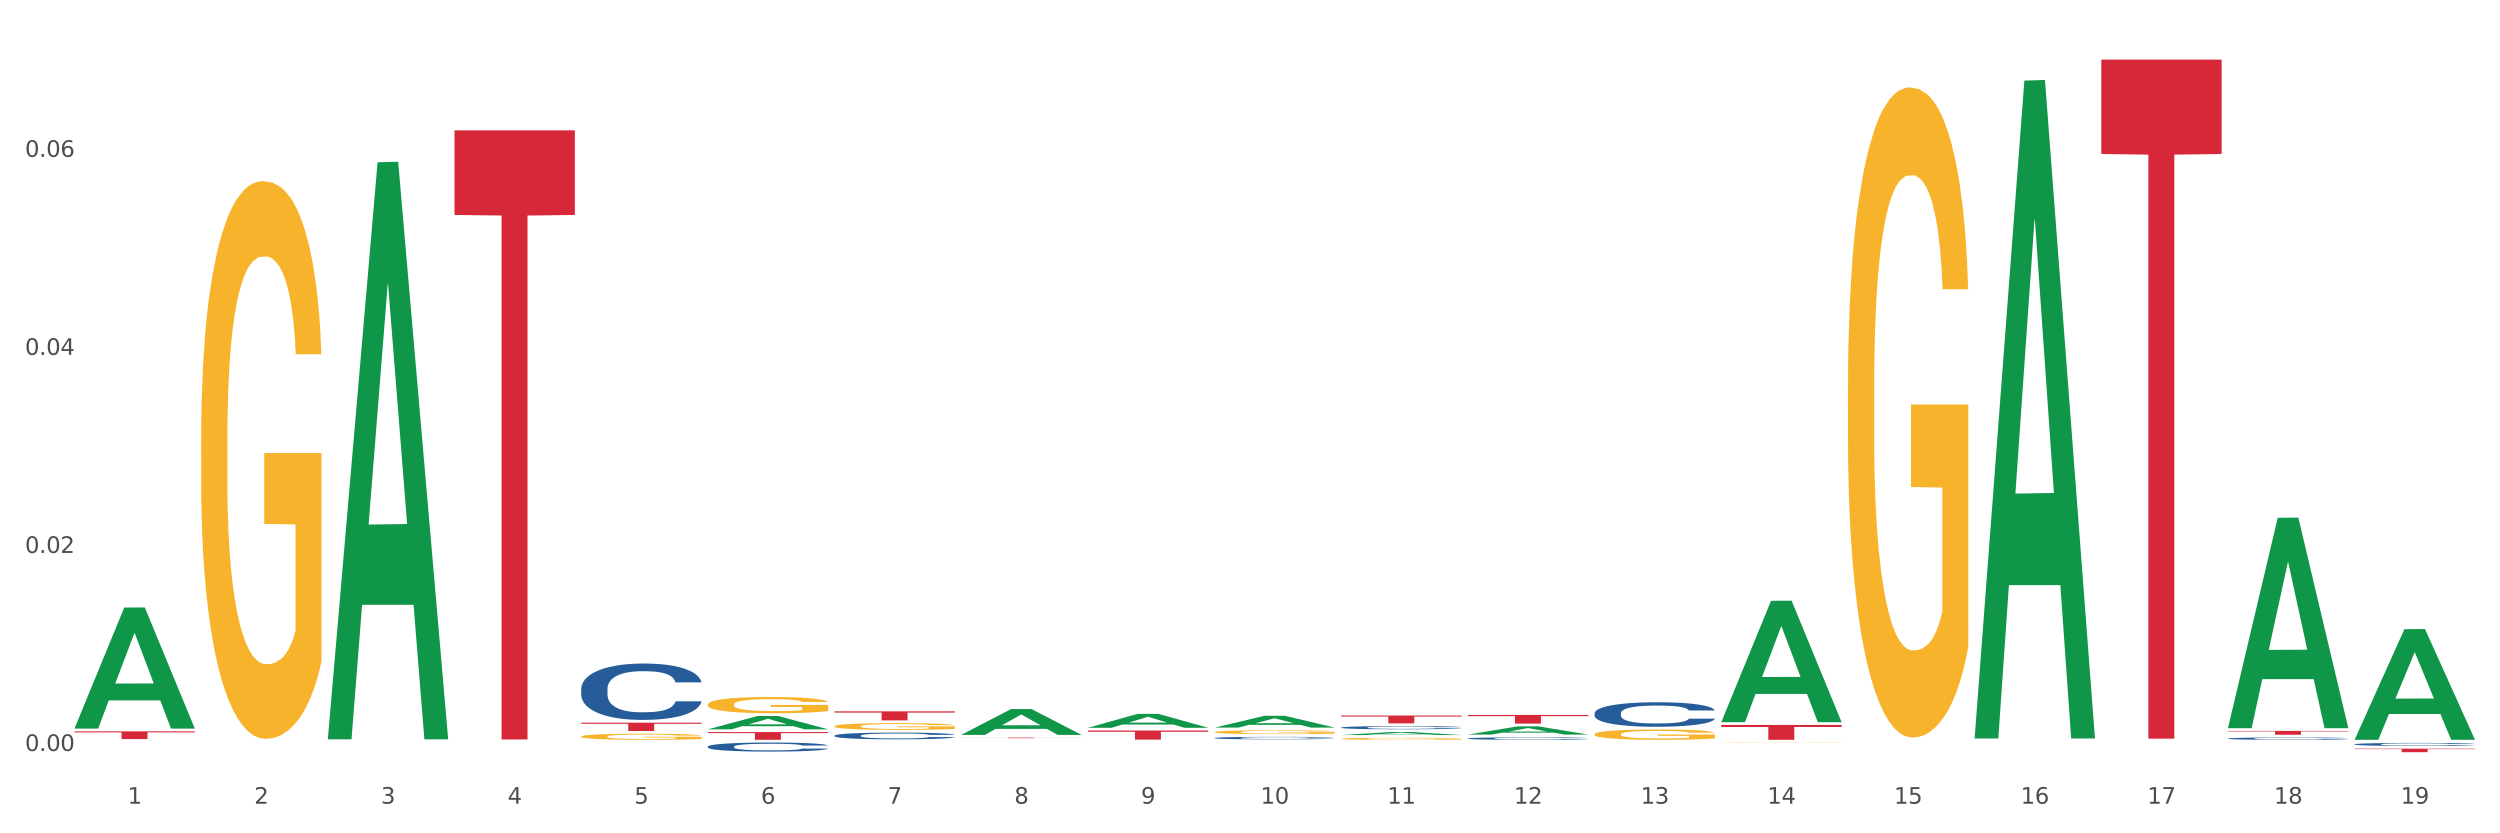 <?xml version="1.0" encoding="utf-8" standalone="no"?>
<!DOCTYPE svg PUBLIC "-//W3C//DTD SVG 1.1//EN"
  "http://www.w3.org/Graphics/SVG/1.1/DTD/svg11.dtd">
<svg xmlns:xlink="http://www.w3.org/1999/xlink" width="1080pt" height="360pt" viewBox="0 0 1080 360" xmlns="http://www.w3.org/2000/svg" version="1.1">
 <rect x="0" y="0" width="1080" height="360" fill="#333333" stroke="none"/>
 <defs>
  <style type="text/css">*{stroke-linejoin: round; stroke-linecap: butt}</style>
 </defs>
 <g id="figure_1">
  <g id="patch_1">
   <path d="M 0 360 
L 1080 360 
L 1080 0 
L 0 0 
z
" style="fill: #ffffff; stroke: #ffffff; stroke-linejoin: miter"/>
  </g>
  <g id="axes_1">
   <g id="matplotlib.axis_1">
    <g id="xtick_1">
     <g id="text_1">
      <!-- 1 -->
      <g style="fill: #4d4d4d" transform="translate(55.115 347.204) scale(0.096 -0.096)">
       <defs>
        <path id="DejaVuSans-31" d="M 794 531 
L 1825 531 
L 1825 4091 
L 703 3866 
L 703 4441 
L 1819 4666 
L 2450 4666 
L 2450 531 
L 3481 531 
L 3481 0 
L 794 0 
L 794 531 
z
" transform="scale(0.016)"/>
       </defs>
       <use xlink:href="#DejaVuSans-31"/>
      </g>
     </g>
    </g>
    <g id="xtick_2">
     <g id="text_2">
      <!-- 2 -->
      <g style="fill: #4d4d4d" transform="translate(109.839 347.204) scale(0.096 -0.096)">
       <defs>
        <path id="DejaVuSans-32" d="M 1228 531 
L 3431 531 
L 3431 0 
L 469 0 
L 469 531 
Q 828 903 1448 1529 
Q 2069 2156 2228 2338 
Q 2531 2678 2651 2914 
Q 2772 3150 2772 3378 
Q 2772 3750 2511 3984 
Q 2250 4219 1831 4219 
Q 1534 4219 1204 4116 
Q 875 4013 500 3803 
L 500 4441 
Q 881 4594 1212 4672 
Q 1544 4750 1819 4750 
Q 2544 4750 2975 4387 
Q 3406 4025 3406 3419 
Q 3406 3131 3298 2873 
Q 3191 2616 2906 2266 
Q 2828 2175 2409 1742 
Q 1991 1309 1228 531 
z
" transform="scale(0.016)"/>
       </defs>
       <use xlink:href="#DejaVuSans-32"/>
      </g>
     </g>
    </g>
    <g id="xtick_3">
     <g id="text_3">
      <!-- 3 -->
      <g style="fill: #4d4d4d" transform="translate(164.564 347.204) scale(0.096 -0.096)">
       <defs>
        <path id="DejaVuSans-33" d="M 2597 2516 
Q 3050 2419 3304 2112 
Q 3559 1806 3559 1356 
Q 3559 666 3084 287 
Q 2609 -91 1734 -91 
Q 1441 -91 1130 -33 
Q 819 25 488 141 
L 488 750 
Q 750 597 1062 519 
Q 1375 441 1716 441 
Q 2309 441 2620 675 
Q 2931 909 2931 1356 
Q 2931 1769 2642 2001 
Q 2353 2234 1838 2234 
L 1294 2234 
L 1294 2753 
L 1863 2753 
Q 2328 2753 2575 2939 
Q 2822 3125 2822 3475 
Q 2822 3834 2567 4026 
Q 2313 4219 1838 4219 
Q 1578 4219 1281 4162 
Q 984 4106 628 3988 
L 628 4550 
Q 988 4650 1302 4700 
Q 1616 4750 1894 4750 
Q 2613 4750 3031 4423 
Q 3450 4097 3450 3541 
Q 3450 3153 3228 2886 
Q 3006 2619 2597 2516 
z
" transform="scale(0.016)"/>
       </defs>
       <use xlink:href="#DejaVuSans-33"/>
      </g>
     </g>
    </g>
    <g id="xtick_4">
     <g id="text_4">
      <!-- 4 -->
      <g style="fill: #4d4d4d" transform="translate(219.288 347.204) scale(0.096 -0.096)">
       <defs>
        <path id="DejaVuSans-34" d="M 2419 4116 
L 825 1625 
L 2419 1625 
L 2419 4116 
z
M 2253 4666 
L 3047 4666 
L 3047 1625 
L 3713 1625 
L 3713 1100 
L 3047 1100 
L 3047 0 
L 2419 0 
L 2419 1100 
L 313 1100 
L 313 1709 
L 2253 4666 
z
" transform="scale(0.016)"/>
       </defs>
       <use xlink:href="#DejaVuSans-34"/>
      </g>
     </g>
    </g>
    <g id="xtick_5">
     <g id="text_5">
      <!-- 5 -->
      <g style="fill: #4d4d4d" transform="translate(274.012 347.204) scale(0.096 -0.096)">
       <defs>
        <path id="DejaVuSans-35" d="M 691 4666 
L 3169 4666 
L 3169 4134 
L 1269 4134 
L 1269 2991 
Q 1406 3038 1543 3061 
Q 1681 3084 1819 3084 
Q 2600 3084 3056 2656 
Q 3513 2228 3513 1497 
Q 3513 744 3044 326 
Q 2575 -91 1722 -91 
Q 1428 -91 1123 -41 
Q 819 9 494 109 
L 494 744 
Q 775 591 1075 516 
Q 1375 441 1709 441 
Q 2250 441 2565 725 
Q 2881 1009 2881 1497 
Q 2881 1984 2565 2268 
Q 2250 2553 1709 2553 
Q 1456 2553 1204 2497 
Q 953 2441 691 2322 
L 691 4666 
z
" transform="scale(0.016)"/>
       </defs>
       <use xlink:href="#DejaVuSans-35"/>
      </g>
     </g>
    </g>
    <g id="xtick_6">
     <g id="text_6">
      <!-- 6 -->
      <g style="fill: #4d4d4d" transform="translate(328.736 347.204) scale(0.096 -0.096)">
       <defs>
        <path id="DejaVuSans-36" d="M 2113 2584 
Q 1688 2584 1439 2293 
Q 1191 2003 1191 1497 
Q 1191 994 1439 701 
Q 1688 409 2113 409 
Q 2538 409 2786 701 
Q 3034 994 3034 1497 
Q 3034 2003 2786 2293 
Q 2538 2584 2113 2584 
z
M 3366 4563 
L 3366 3988 
Q 3128 4100 2886 4159 
Q 2644 4219 2406 4219 
Q 1781 4219 1451 3797 
Q 1122 3375 1075 2522 
Q 1259 2794 1537 2939 
Q 1816 3084 2150 3084 
Q 2853 3084 3261 2657 
Q 3669 2231 3669 1497 
Q 3669 778 3244 343 
Q 2819 -91 2113 -91 
Q 1303 -91 875 529 
Q 447 1150 447 2328 
Q 447 3434 972 4092 
Q 1497 4750 2381 4750 
Q 2619 4750 2861 4703 
Q 3103 4656 3366 4563 
z
" transform="scale(0.016)"/>
       </defs>
       <use xlink:href="#DejaVuSans-36"/>
      </g>
     </g>
    </g>
    <g id="xtick_7">
     <g id="text_7">
      <!-- 7 -->
      <g style="fill: #4d4d4d" transform="translate(383.461 347.204) scale(0.096 -0.096)">
       <defs>
        <path id="DejaVuSans-37" d="M 525 4666 
L 3525 4666 
L 3525 4397 
L 1831 0 
L 1172 0 
L 2766 4134 
L 525 4134 
L 525 4666 
z
" transform="scale(0.016)"/>
       </defs>
       <use xlink:href="#DejaVuSans-37"/>
      </g>
     </g>
    </g>
    <g id="xtick_8">
     <g id="text_8">
      <!-- 8 -->
      <g style="fill: #4d4d4d" transform="translate(438.185 347.204) scale(0.096 -0.096)">
       <defs>
        <path id="DejaVuSans-38" d="M 2034 2216 
Q 1584 2216 1326 1975 
Q 1069 1734 1069 1313 
Q 1069 891 1326 650 
Q 1584 409 2034 409 
Q 2484 409 2743 651 
Q 3003 894 3003 1313 
Q 3003 1734 2745 1975 
Q 2488 2216 2034 2216 
z
M 1403 2484 
Q 997 2584 770 2862 
Q 544 3141 544 3541 
Q 544 4100 942 4425 
Q 1341 4750 2034 4750 
Q 2731 4750 3128 4425 
Q 3525 4100 3525 3541 
Q 3525 3141 3298 2862 
Q 3072 2584 2669 2484 
Q 3125 2378 3379 2068 
Q 3634 1759 3634 1313 
Q 3634 634 3220 271 
Q 2806 -91 2034 -91 
Q 1263 -91 848 271 
Q 434 634 434 1313 
Q 434 1759 690 2068 
Q 947 2378 1403 2484 
z
M 1172 3481 
Q 1172 3119 1398 2916 
Q 1625 2713 2034 2713 
Q 2441 2713 2670 2916 
Q 2900 3119 2900 3481 
Q 2900 3844 2670 4047 
Q 2441 4250 2034 4250 
Q 1625 4250 1398 4047 
Q 1172 3844 1172 3481 
z
" transform="scale(0.016)"/>
       </defs>
       <use xlink:href="#DejaVuSans-38"/>
      </g>
     </g>
    </g>
    <g id="xtick_9">
     <g id="text_9">
      <!-- 9 -->
      <g style="fill: #4d4d4d" transform="translate(492.909 347.204) scale(0.096 -0.096)">
       <defs>
        <path id="DejaVuSans-39" d="M 703 97 
L 703 672 
Q 941 559 1184 500 
Q 1428 441 1663 441 
Q 2288 441 2617 861 
Q 2947 1281 2994 2138 
Q 2813 1869 2534 1725 
Q 2256 1581 1919 1581 
Q 1219 1581 811 2004 
Q 403 2428 403 3163 
Q 403 3881 828 4315 
Q 1253 4750 1959 4750 
Q 2769 4750 3195 4129 
Q 3622 3509 3622 2328 
Q 3622 1225 3098 567 
Q 2575 -91 1691 -91 
Q 1453 -91 1209 -44 
Q 966 3 703 97 
z
M 1959 2075 
Q 2384 2075 2632 2365 
Q 2881 2656 2881 3163 
Q 2881 3666 2632 3958 
Q 2384 4250 1959 4250 
Q 1534 4250 1286 3958 
Q 1038 3666 1038 3163 
Q 1038 2656 1286 2365 
Q 1534 2075 1959 2075 
z
" transform="scale(0.016)"/>
       </defs>
       <use xlink:href="#DejaVuSans-39"/>
      </g>
     </g>
    </g>
    <g id="xtick_10">
     <g id="text_10">
      <!-- 10 -->
      <g style="fill: #4d4d4d" transform="translate(544.58 347.204) scale(0.096 -0.096)">
       <defs>
        <path id="DejaVuSans-30" d="M 2034 4250 
Q 1547 4250 1301 3770 
Q 1056 3291 1056 2328 
Q 1056 1369 1301 889 
Q 1547 409 2034 409 
Q 2525 409 2770 889 
Q 3016 1369 3016 2328 
Q 3016 3291 2770 3770 
Q 2525 4250 2034 4250 
z
M 2034 4750 
Q 2819 4750 3233 4129 
Q 3647 3509 3647 2328 
Q 3647 1150 3233 529 
Q 2819 -91 2034 -91 
Q 1250 -91 836 529 
Q 422 1150 422 2328 
Q 422 3509 836 4129 
Q 1250 4750 2034 4750 
z
" transform="scale(0.016)"/>
       </defs>
       <use xlink:href="#DejaVuSans-31"/>
       <use xlink:href="#DejaVuSans-30" transform="translate(63.623 0)"/>
      </g>
     </g>
    </g>
    <g id="xtick_11">
     <g id="text_11">
      <!-- 11 -->
      <g style="fill: #4d4d4d" transform="translate(599.304 347.204) scale(0.096 -0.096)">
       <use xlink:href="#DejaVuSans-31"/>
       <use xlink:href="#DejaVuSans-31" transform="translate(63.623 0)"/>
      </g>
     </g>
    </g>
    <g id="xtick_12">
     <g id="text_12">
      <!-- 12 -->
      <g style="fill: #4d4d4d" transform="translate(654.028 347.204) scale(0.096 -0.096)">
       <use xlink:href="#DejaVuSans-31"/>
       <use xlink:href="#DejaVuSans-32" transform="translate(63.623 0)"/>
      </g>
     </g>
    </g>
    <g id="xtick_13">
     <g id="text_13">
      <!-- 13 -->
      <g style="fill: #4d4d4d" transform="translate(708.752 347.204) scale(0.096 -0.096)">
       <use xlink:href="#DejaVuSans-31"/>
       <use xlink:href="#DejaVuSans-33" transform="translate(63.623 0)"/>
      </g>
     </g>
    </g>
    <g id="xtick_14">
     <g id="text_14">
      <!-- 14 -->
      <g style="fill: #4d4d4d" transform="translate(763.477 347.204) scale(0.096 -0.096)">
       <use xlink:href="#DejaVuSans-31"/>
       <use xlink:href="#DejaVuSans-34" transform="translate(63.623 0)"/>
      </g>
     </g>
    </g>
    <g id="xtick_15">
     <g id="text_15">
      <!-- 15 -->
      <g style="fill: #4d4d4d" transform="translate(818.201 347.204) scale(0.096 -0.096)">
       <use xlink:href="#DejaVuSans-31"/>
       <use xlink:href="#DejaVuSans-35" transform="translate(63.623 0)"/>
      </g>
     </g>
    </g>
    <g id="xtick_16">
     <g id="text_16">
      <!-- 16 -->
      <g style="fill: #4d4d4d" transform="translate(872.925 347.204) scale(0.096 -0.096)">
       <use xlink:href="#DejaVuSans-31"/>
       <use xlink:href="#DejaVuSans-36" transform="translate(63.623 0)"/>
      </g>
     </g>
    </g>
    <g id="xtick_17">
     <g id="text_17">
      <!-- 17 -->
      <g style="fill: #4d4d4d" transform="translate(927.649 347.204) scale(0.096 -0.096)">
       <use xlink:href="#DejaVuSans-31"/>
       <use xlink:href="#DejaVuSans-37" transform="translate(63.623 0)"/>
      </g>
     </g>
    </g>
    <g id="xtick_18">
     <g id="text_18">
      <!-- 18 -->
      <g style="fill: #4d4d4d" transform="translate(982.374 347.204) scale(0.096 -0.096)">
       <use xlink:href="#DejaVuSans-31"/>
       <use xlink:href="#DejaVuSans-38" transform="translate(63.623 0)"/>
      </g>
     </g>
    </g>
    <g id="xtick_19">
     <g id="text_19">
      <!-- 19 -->
      <g style="fill: #4d4d4d" transform="translate(1037.098 347.204) scale(0.096 -0.096)">
       <use xlink:href="#DejaVuSans-31"/>
       <use xlink:href="#DejaVuSans-39" transform="translate(63.623 0)"/>
      </g>
     </g>
    </g>
    <g id="xtick_20"/>
    <g id="xtick_21"/>
    <g id="xtick_22"/>
    <g id="xtick_23"/>
    <g id="xtick_24"/>
    <g id="xtick_25"/>
    <g id="xtick_26"/>
    <g id="xtick_27"/>
    <g id="xtick_28"/>
    <g id="xtick_29"/>
    <g id="xtick_30"/>
    <g id="xtick_31"/>
    <g id="xtick_32"/>
    <g id="xtick_33"/>
    <g id="xtick_34"/>
    <g id="xtick_35"/>
    <g id="xtick_36"/>
    <g id="xtick_37"/>
   </g>
   <g id="matplotlib.axis_2">
    <g id="ytick_1">
     <g id="text_20">
      <!-- 0.00 -->
      <g style="fill: #4d4d4d" transform="translate(10.8 324.423) scale(0.096 -0.096)">
       <defs>
        <path id="DejaVuSans-2e" d="M 684 794 
L 1344 794 
L 1344 0 
L 684 0 
L 684 794 
z
" transform="scale(0.016)"/>
       </defs>
       <use xlink:href="#DejaVuSans-30"/>
       <use xlink:href="#DejaVuSans-2e" transform="translate(63.623 0)"/>
       <use xlink:href="#DejaVuSans-30" transform="translate(95.41 0)"/>
       <use xlink:href="#DejaVuSans-30" transform="translate(159.033 0)"/>
      </g>
     </g>
    </g>
    <g id="ytick_2">
     <g id="text_21">
      <!-- 0.02 -->
      <g style="fill: #4d4d4d" transform="translate(10.8 238.867) scale(0.096 -0.096)">
       <use xlink:href="#DejaVuSans-30"/>
       <use xlink:href="#DejaVuSans-2e" transform="translate(63.623 0)"/>
       <use xlink:href="#DejaVuSans-30" transform="translate(95.41 0)"/>
       <use xlink:href="#DejaVuSans-32" transform="translate(159.033 0)"/>
      </g>
     </g>
    </g>
    <g id="ytick_3">
     <g id="text_22">
      <!-- 0.04 -->
      <g style="fill: #4d4d4d" transform="translate(10.8 153.312) scale(0.096 -0.096)">
       <use xlink:href="#DejaVuSans-30"/>
       <use xlink:href="#DejaVuSans-2e" transform="translate(63.623 0)"/>
       <use xlink:href="#DejaVuSans-30" transform="translate(95.41 0)"/>
       <use xlink:href="#DejaVuSans-34" transform="translate(159.033 0)"/>
      </g>
     </g>
    </g>
    <g id="ytick_4">
     <g id="text_23">
      <!-- 0.06 -->
      <g style="fill: #4d4d4d" transform="translate(10.8 67.757) scale(0.096 -0.096)">
       <use xlink:href="#DejaVuSans-30"/>
       <use xlink:href="#DejaVuSans-2e" transform="translate(63.623 0)"/>
       <use xlink:href="#DejaVuSans-30" transform="translate(95.41 0)"/>
       <use xlink:href="#DejaVuSans-36" transform="translate(159.033 0)"/>
      </g>
     </g>
    </g>
    <g id="ytick_5"/>
    <g id="ytick_6"/>
    <g id="ytick_7"/>
    <g id="ytick_8"/>
   </g>
   <g id="PolyCollection_1">
    <path d="M 32.175 314.662 
L 32.229 314.613 
L 53.667 262.462 
L 62.564 262.413 
L 84.163 314.761 
L 73.873 314.761 
L 69.21 302.571 
L 47.075 302.571 
L 46.914 302.767 
L 42.412 314.761 
L 32.175 314.761 
L 32.175 314.662 
L 49.862 295.296 
L 66.423 295.247 
L 58.223 273.57 
L 58.115 273.472 
L 58.008 273.62 
L 49.808 295.247 
L 49.862 295.296 
L 32.175 314.662 
z
" clip-path="url(#p541a45bd15)" style="fill: #109648"/>
    <path d="M 360.521 313.736 
L 360.582 313.733 
L 360.582 313.638 
L 360.705 313.555 
L 361.319 313.356 
L 362.239 313.192 
L 362.914 313.104 
L 363.59 313.032 
L 364.388 312.961 
L 365.37 312.886 
L 367.15 312.777 
L 368.254 312.722 
L 369.605 312.663 
L 372.06 312.578 
L 373.84 312.531 
L 375.681 312.491 
L 378.689 312.443 
L 380.653 312.422 
L 382.74 312.406 
L 385.256 312.395 
L 387.159 312.392 
L 391.333 312.4 
L 394.893 312.424 
L 396.612 312.443 
L 398.821 312.475 
L 399.987 312.496 
L 401.89 312.538 
L 403.854 312.594 
L 405.205 312.642 
L 407.23 312.732 
L 408.765 312.823 
L 410.176 312.934 
L 410.913 313.011 
L 411.465 313.083 
L 411.956 313.165 
L 412.447 313.295 
L 401.399 313.295 
L 400.969 313.202 
L 400.294 313.115 
L 399.312 313.03 
L 398.453 312.977 
L 396.98 312.91 
L 395.629 312.868 
L 394.218 312.836 
L 392.499 312.809 
L 391.149 312.796 
L 389.246 312.785 
L 385.502 312.788 
L 382.985 312.809 
L 381.267 312.836 
L 380.162 312.86 
L 379.18 312.886 
L 378.075 312.923 
L 376.786 312.979 
L 375.865 313.03 
L 374.945 313.093 
L 374.208 313.157 
L 373.533 313.231 
L 372.981 313.311 
L 372.551 313.393 
L 372.183 313.494 
L 371.876 313.661 
L 371.876 314.025 
L 371.999 314.107 
L 372.305 314.216 
L 372.674 314.299 
L 373.287 314.397 
L 373.84 314.463 
L 374.883 314.559 
L 376.05 314.638 
L 376.97 314.689 
L 377.891 314.731 
L 379.487 314.79 
L 381.267 314.838 
L 382.801 314.867 
L 384.888 314.893 
L 386.3 314.904 
L 387.527 314.909 
L 390.535 314.909 
L 392.683 314.901 
L 395.077 314.883 
L 396.918 314.859 
L 398.453 314.83 
L 400.172 314.782 
L 401.276 314.737 
L 401.276 314.182 
L 387.773 314.179 
L 387.773 313.81 
L 412.509 313.81 
L 412.509 314.893 
L 411.465 314.949 
L 410.299 315 
L 409.071 315.045 
L 407.23 315.1 
L 405.02 315.153 
L 403.056 315.191 
L 400.969 315.223 
L 398.514 315.252 
L 395.323 315.278 
L 393.358 315.289 
L 390.903 315.297 
L 388.018 315.3 
L 385.502 315.294 
L 383.047 315.281 
L 380.469 315.257 
L 377.952 315.223 
L 376.05 315.188 
L 374.147 315.146 
L 372.121 315.09 
L 370.525 315.037 
L 369.298 314.989 
L 367.948 314.928 
L 366.474 314.848 
L 365.37 314.777 
L 364.388 314.702 
L 363.344 314.607 
L 362.608 314.524 
L 361.871 314.421 
L 361.441 314.344 
L 360.95 314.224 
L 360.582 314.057 
L 360.521 313.736 
z
" clip-path="url(#p541a45bd15)" style="fill: #f7b32b"/>
    <path d="M 524.693 316.268 
L 524.755 316.267 
L 524.755 316.213 
L 524.878 316.167 
L 525.491 316.056 
L 526.412 315.964 
L 527.087 315.915 
L 527.762 315.875 
L 528.56 315.835 
L 529.542 315.794 
L 531.322 315.733 
L 532.427 315.702 
L 533.778 315.669 
L 536.233 315.621 
L 538.013 315.595 
L 539.854 315.572 
L 542.862 315.546 
L 544.826 315.534 
L 546.913 315.525 
L 549.429 315.519 
L 551.332 315.518 
L 555.506 315.522 
L 559.066 315.535 
L 560.784 315.546 
L 562.994 315.564 
L 564.16 315.575 
L 566.063 315.599 
L 568.027 315.63 
L 569.377 315.657 
L 571.403 315.707 
L 572.937 315.758 
L 574.349 315.82 
L 575.086 315.863 
L 575.638 315.903 
L 576.129 315.949 
L 576.62 316.022 
L 565.572 316.022 
L 565.142 315.97 
L 564.467 315.921 
L 563.485 315.874 
L 562.626 315.844 
L 561.153 315.807 
L 559.802 315.783 
L 558.391 315.765 
L 556.672 315.75 
L 555.322 315.743 
L 553.419 315.737 
L 549.675 315.739 
L 547.158 315.75 
L 545.44 315.765 
L 544.335 315.779 
L 543.353 315.794 
L 542.248 315.814 
L 540.959 315.845 
L 540.038 315.874 
L 539.118 315.909 
L 538.381 315.945 
L 537.706 315.986 
L 537.153 316.031 
L 536.724 316.077 
L 536.355 316.133 
L 536.049 316.227 
L 536.049 316.43 
L 536.171 316.476 
L 536.478 316.537 
L 536.847 316.583 
L 537.46 316.638 
L 538.013 316.675 
L 539.056 316.728 
L 540.222 316.773 
L 541.143 316.801 
L 542.064 316.824 
L 543.66 316.857 
L 545.44 316.884 
L 546.974 316.9 
L 549.061 316.915 
L 550.473 316.921 
L 551.7 316.924 
L 554.708 316.924 
L 556.856 316.919 
L 559.25 316.909 
L 561.091 316.896 
L 562.626 316.879 
L 564.344 316.853 
L 565.449 316.827 
L 565.449 316.517 
L 551.946 316.516 
L 551.946 316.31 
L 576.682 316.31 
L 576.682 316.915 
L 575.638 316.946 
L 574.472 316.974 
L 573.244 317 
L 571.403 317.031 
L 569.193 317.06 
L 567.229 317.081 
L 565.142 317.099 
L 562.687 317.115 
L 559.495 317.13 
L 557.531 317.136 
L 555.076 317.14 
L 552.191 317.142 
L 549.675 317.139 
L 547.22 317.132 
L 544.642 317.118 
L 542.125 317.099 
L 540.222 317.08 
L 538.32 317.056 
L 536.294 317.025 
L 534.698 316.995 
L 533.471 316.968 
L 532.12 316.934 
L 530.647 316.89 
L 529.542 316.85 
L 528.56 316.808 
L 527.517 316.755 
L 526.78 316.709 
L 526.044 316.651 
L 525.614 316.608 
L 525.123 316.541 
L 524.755 316.448 
L 524.693 316.268 
z
" clip-path="url(#p541a45bd15)" style="fill: #f7b32b"/>
    <path d="M 688.866 317.2 
L 688.928 317.196 
L 688.928 317.049 
L 689.05 316.923 
L 689.664 316.618 
L 690.585 316.366 
L 691.26 316.232 
L 691.935 316.122 
L 692.733 316.012 
L 693.715 315.898 
L 695.495 315.732 
L 696.6 315.646 
L 697.95 315.557 
L 700.406 315.427 
L 702.186 315.353 
L 704.027 315.292 
L 707.034 315.219 
L 708.999 315.187 
L 711.086 315.162 
L 713.602 315.146 
L 715.505 315.142 
L 719.679 315.154 
L 723.239 315.191 
L 724.957 315.219 
L 727.167 315.268 
L 728.333 315.3 
L 730.236 315.366 
L 732.2 315.451 
L 733.55 315.524 
L 735.576 315.662 
L 737.11 315.801 
L 738.522 315.972 
L 739.258 316.089 
L 739.811 316.199 
L 740.302 316.325 
L 740.793 316.525 
L 729.745 316.525 
L 729.315 316.382 
L 728.64 316.248 
L 727.658 316.118 
L 726.799 316.037 
L 725.325 315.935 
L 723.975 315.87 
L 722.563 315.821 
L 720.845 315.78 
L 719.494 315.76 
L 717.592 315.744 
L 713.848 315.748 
L 711.331 315.78 
L 709.612 315.821 
L 708.508 315.858 
L 707.526 315.898 
L 706.421 315.955 
L 705.132 316.041 
L 704.211 316.118 
L 703.29 316.216 
L 702.554 316.313 
L 701.879 316.427 
L 701.326 316.549 
L 700.897 316.675 
L 700.528 316.83 
L 700.221 317.086 
L 700.221 317.643 
L 700.344 317.769 
L 700.651 317.936 
L 701.019 318.062 
L 701.633 318.212 
L 702.186 318.314 
L 703.229 318.461 
L 704.395 318.583 
L 705.316 318.66 
L 706.237 318.725 
L 707.832 318.814 
L 709.612 318.888 
L 711.147 318.932 
L 713.234 318.973 
L 714.645 318.989 
L 715.873 318.997 
L 718.881 318.997 
L 721.029 318.985 
L 723.423 318.957 
L 725.264 318.92 
L 726.799 318.875 
L 728.517 318.802 
L 729.622 318.733 
L 729.622 317.883 
L 716.119 317.879 
L 716.119 317.314 
L 740.854 317.314 
L 740.854 318.973 
L 739.811 319.058 
L 738.645 319.136 
L 737.417 319.205 
L 735.576 319.29 
L 733.366 319.372 
L 731.402 319.428 
L 729.315 319.477 
L 726.86 319.522 
L 723.668 319.563 
L 721.704 319.579 
L 719.249 319.591 
L 716.364 319.595 
L 713.848 319.587 
L 711.392 319.567 
L 708.814 319.53 
L 706.298 319.477 
L 704.395 319.424 
L 702.492 319.359 
L 700.467 319.274 
L 698.871 319.193 
L 697.643 319.119 
L 696.293 319.026 
L 694.82 318.904 
L 693.715 318.794 
L 692.733 318.68 
L 691.69 318.534 
L 690.953 318.408 
L 690.217 318.249 
L 689.787 318.131 
L 689.296 317.948 
L 688.928 317.692 
L 688.866 317.2 
z
" clip-path="url(#p541a45bd15)" style="fill: #f7b32b"/>
    <path d="M 743.591 320.904 
L 743.652 320.904 
L 743.652 320.899 
L 743.775 320.895 
L 744.388 320.886 
L 745.309 320.878 
L 745.984 320.874 
L 746.66 320.87 
L 747.457 320.867 
L 748.44 320.863 
L 750.22 320.858 
L 751.324 320.855 
L 752.675 320.852 
L 755.13 320.848 
L 756.91 320.846 
L 758.751 320.844 
L 761.759 320.842 
L 763.723 320.84 
L 765.81 320.84 
L 768.326 320.839 
L 770.229 320.839 
L 774.403 320.839 
L 777.963 320.841 
L 779.681 320.842 
L 781.891 320.843 
L 783.057 320.844 
L 784.96 320.846 
L 786.924 320.849 
L 788.275 320.851 
L 790.3 320.856 
L 791.835 320.86 
L 793.246 320.865 
L 793.983 320.869 
L 794.535 320.873 
L 795.026 320.877 
L 795.517 320.883 
L 784.469 320.883 
L 784.039 320.878 
L 783.364 320.874 
L 782.382 320.87 
L 781.523 320.867 
L 780.05 320.864 
L 778.699 320.862 
L 777.288 320.861 
L 775.569 320.859 
L 774.219 320.859 
L 772.316 320.858 
L 768.572 320.858 
L 766.055 320.859 
L 764.337 320.861 
L 763.232 320.862 
L 762.25 320.863 
L 761.145 320.865 
L 759.856 320.867 
L 758.935 320.87 
L 758.015 320.873 
L 757.278 320.876 
L 756.603 320.88 
L 756.051 320.884 
L 755.621 320.888 
L 755.253 320.892 
L 754.946 320.901 
L 754.946 320.918 
L 755.068 320.922 
L 755.375 320.927 
L 755.744 320.931 
L 756.357 320.936 
L 756.91 320.939 
L 757.953 320.944 
L 759.119 320.948 
L 760.04 320.95 
L 760.961 320.952 
L 762.557 320.955 
L 764.337 320.958 
L 765.871 320.959 
L 767.958 320.96 
L 769.37 320.961 
L 770.597 320.961 
L 773.605 320.961 
L 775.753 320.961 
L 778.147 320.96 
L 779.988 320.959 
L 781.523 320.957 
L 783.241 320.955 
L 784.346 320.953 
L 784.346 320.926 
L 770.843 320.926 
L 770.843 320.908 
L 795.579 320.908 
L 795.579 320.96 
L 794.535 320.963 
L 793.369 320.965 
L 792.141 320.968 
L 790.3 320.97 
L 788.09 320.973 
L 786.126 320.975 
L 784.039 320.976 
L 781.584 320.978 
L 778.392 320.979 
L 776.428 320.979 
L 773.973 320.98 
L 771.088 320.98 
L 768.572 320.98 
L 766.117 320.979 
L 763.539 320.978 
L 761.022 320.976 
L 759.119 320.975 
L 757.217 320.973 
L 755.191 320.97 
L 753.595 320.967 
L 752.368 320.965 
L 751.017 320.962 
L 749.544 320.958 
L 748.44 320.955 
L 747.457 320.951 
L 746.414 320.946 
L 745.677 320.942 
L 744.941 320.937 
L 744.511 320.934 
L 744.02 320.928 
L 743.652 320.92 
L 743.591 320.904 
z
" clip-path="url(#p541a45bd15)" style="fill: #f7b32b"/>
    <path d="M 798.315 167.543 
L 798.376 167.287 
L 798.376 158.052 
L 798.499 150.1 
L 799.113 130.862 
L 800.033 114.958 
L 800.709 106.494 
L 801.384 99.568 
L 802.182 92.642 
L 803.164 85.46 
L 804.944 74.943 
L 806.049 69.556 
L 807.399 63.913 
L 809.854 55.704 
L 811.634 51.087 
L 813.475 47.24 
L 816.483 42.622 
L 818.447 40.57 
L 820.534 39.031 
L 823.051 38.005 
L 824.953 37.749 
L 829.127 38.518 
L 832.687 40.827 
L 834.406 42.622 
L 836.615 45.7 
L 837.782 47.753 
L 839.684 51.857 
L 841.648 57.243 
L 842.999 61.861 
L 845.024 70.582 
L 846.559 79.303 
L 847.97 90.077 
L 848.707 97.516 
L 849.259 104.441 
L 849.75 112.393 
L 850.242 124.962 
L 839.193 124.962 
L 838.764 115.984 
L 838.088 107.52 
L 837.106 99.311 
L 836.247 94.181 
L 834.774 87.768 
L 833.424 83.664 
L 832.012 80.586 
L 830.293 78.021 
L 828.943 76.738 
L 827.04 75.712 
L 823.296 75.969 
L 820.78 78.021 
L 819.061 80.586 
L 817.956 82.895 
L 816.974 85.46 
L 815.869 89.051 
L 814.58 94.438 
L 813.66 99.311 
L 812.739 105.467 
L 812.002 111.624 
L 811.327 118.806 
L 810.775 126.501 
L 810.345 134.453 
L 809.977 144.201 
L 809.67 160.361 
L 809.67 195.503 
L 809.793 203.455 
L 810.1 213.972 
L 810.468 221.923 
L 811.082 231.414 
L 811.634 237.827 
L 812.678 247.061 
L 813.844 254.757 
L 814.764 259.63 
L 815.685 263.735 
L 817.281 269.378 
L 819.061 273.995 
L 820.595 276.817 
L 822.682 279.382 
L 824.094 280.408 
L 825.322 280.921 
L 828.329 280.921 
L 830.477 280.151 
L 832.871 278.356 
L 834.713 276.047 
L 836.247 273.225 
L 837.966 268.608 
L 839.071 264.248 
L 839.071 210.637 
L 825.567 210.38 
L 825.567 174.725 
L 850.303 174.725 
L 850.303 279.382 
L 849.259 284.768 
L 848.093 289.642 
L 846.866 294.003 
L 845.024 299.39 
L 842.815 304.52 
L 840.851 308.111 
L 838.764 311.189 
L 836.308 314.011 
L 833.117 316.576 
L 831.153 317.602 
L 828.697 318.371 
L 825.813 318.628 
L 823.296 318.115 
L 820.841 316.832 
L 818.263 314.524 
L 815.746 311.189 
L 813.844 307.854 
L 811.941 303.75 
L 809.915 298.364 
L 808.32 293.233 
L 807.092 288.616 
L 805.742 282.716 
L 804.269 275.021 
L 803.164 268.095 
L 802.182 260.913 
L 801.138 251.679 
L 800.402 243.727 
L 799.665 233.723 
L 799.236 226.284 
L 798.744 214.741 
L 798.376 198.581 
L 798.315 167.543 
z
" clip-path="url(#p541a45bd15)" style="fill: #f7b32b"/>
    <path d="M 360.521 307.303 
L 412.509 307.303 
L 412.509 307.846 
L 392.058 307.85 
L 392.058 311.212 
L 380.848 311.212 
L 380.848 307.85 
L 360.521 307.846 
L 360.521 307.306 
L 360.521 307.303 
z
" clip-path="url(#p541a45bd15)" style="fill: #d62839"/>
    <path d="M 305.796 316.249 
L 357.784 316.249 
L 357.784 316.714 
L 337.334 316.717 
L 337.334 319.595 
L 326.123 319.595 
L 326.123 316.717 
L 305.796 316.714 
L 305.796 316.252 
L 305.796 316.249 
z
" clip-path="url(#p541a45bd15)" style="fill: #d62839"/>
    <path d="M 251.072 312.182 
L 303.06 312.182 
L 303.06 312.684 
L 282.61 312.688 
L 282.61 315.799 
L 271.399 315.799 
L 271.399 312.688 
L 251.072 312.684 
L 251.072 312.185 
L 251.072 312.182 
z
" clip-path="url(#p541a45bd15)" style="fill: #d62839"/>
    <path d="M 196.348 56.29 
L 248.336 56.29 
L 248.336 92.86 
L 227.886 93.107 
L 227.886 319.445 
L 216.675 319.445 
L 216.675 93.107 
L 196.348 92.86 
L 196.348 56.537 
L 196.348 56.29 
z
" clip-path="url(#p541a45bd15)" style="fill: #d62839"/>
    <path d="M 305.796 304.344 
L 305.858 304.338 
L 305.858 304.107 
L 305.981 303.907 
L 306.594 303.426 
L 307.515 303.027 
L 308.19 302.815 
L 308.865 302.642 
L 309.663 302.468 
L 310.645 302.288 
L 312.425 302.025 
L 313.53 301.89 
L 314.88 301.749 
L 317.336 301.543 
L 319.116 301.427 
L 320.957 301.331 
L 323.965 301.215 
L 325.929 301.164 
L 328.016 301.125 
L 330.532 301.1 
L 332.435 301.093 
L 336.609 301.112 
L 340.169 301.17 
L 341.887 301.215 
L 344.097 301.292 
L 345.263 301.344 
L 347.166 301.447 
L 349.13 301.581 
L 350.48 301.697 
L 352.506 301.916 
L 354.04 302.134 
L 355.452 302.404 
L 356.189 302.59 
L 356.741 302.764 
L 357.232 302.963 
L 357.723 303.278 
L 346.675 303.278 
L 346.245 303.053 
L 345.57 302.841 
L 344.588 302.635 
L 343.729 302.507 
L 342.256 302.346 
L 340.905 302.243 
L 339.493 302.166 
L 337.775 302.102 
L 336.425 302.07 
L 334.522 302.044 
L 330.778 302.051 
L 328.261 302.102 
L 326.542 302.166 
L 325.438 302.224 
L 324.456 302.288 
L 323.351 302.378 
L 322.062 302.513 
L 321.141 302.635 
L 320.22 302.789 
L 319.484 302.944 
L 318.809 303.124 
L 318.256 303.316 
L 317.827 303.515 
L 317.458 303.76 
L 317.151 304.164 
L 317.151 305.045 
L 317.274 305.244 
L 317.581 305.507 
L 317.949 305.707 
L 318.563 305.944 
L 319.116 306.105 
L 320.159 306.336 
L 321.325 306.529 
L 322.246 306.651 
L 323.167 306.754 
L 324.762 306.895 
L 326.542 307.011 
L 328.077 307.082 
L 330.164 307.146 
L 331.576 307.172 
L 332.803 307.184 
L 335.811 307.184 
L 337.959 307.165 
L 340.353 307.12 
L 342.194 307.062 
L 343.729 306.992 
L 345.447 306.876 
L 346.552 306.767 
L 346.552 305.424 
L 333.049 305.417 
L 333.049 304.524 
L 357.784 304.524 
L 357.784 307.146 
L 356.741 307.281 
L 355.575 307.403 
L 354.347 307.512 
L 352.506 307.647 
L 350.296 307.775 
L 348.332 307.865 
L 346.245 307.943 
L 343.79 308.013 
L 340.598 308.077 
L 338.634 308.103 
L 336.179 308.122 
L 333.294 308.129 
L 330.778 308.116 
L 328.322 308.084 
L 325.745 308.026 
L 323.228 307.943 
L 321.325 307.859 
L 319.423 307.756 
L 317.397 307.621 
L 315.801 307.493 
L 314.574 307.377 
L 313.223 307.229 
L 311.75 307.037 
L 310.645 306.863 
L 309.663 306.683 
L 308.62 306.452 
L 307.883 306.253 
L 307.147 306.002 
L 306.717 305.816 
L 306.226 305.527 
L 305.858 305.122 
L 305.796 304.344 
z
" clip-path="url(#p541a45bd15)" style="fill: #f7b32b"/>
    <path d="M 32.175 315.941 
L 84.163 315.941 
L 84.163 316.403 
L 63.713 316.406 
L 63.713 319.265 
L 52.502 319.265 
L 52.502 316.406 
L 32.175 316.403 
L 32.175 315.944 
L 32.175 315.941 
z
" clip-path="url(#p541a45bd15)" style="fill: #d62839"/>
    <path d="M 305.796 322.532 
L 305.858 322.529 
L 305.858 322.429 
L 306.042 322.293 
L 306.718 322.043 
L 307.578 321.854 
L 309.053 321.632 
L 309.852 321.54 
L 310.897 321.436 
L 313.048 321.268 
L 315.506 321.125 
L 317.226 321.047 
L 318.517 320.997 
L 321.405 320.907 
L 323.064 320.868 
L 324.785 320.836 
L 326.26 320.815 
L 328.718 320.79 
L 330.684 320.779 
L 332.958 320.775 
L 334.863 320.779 
L 337.382 320.793 
L 341.07 320.836 
L 342.483 320.861 
L 344.388 320.904 
L 346.354 320.961 
L 347.952 321.018 
L 349.796 321.1 
L 351.701 321.207 
L 353.544 321.343 
L 354.835 321.468 
L 355.879 321.6 
L 356.801 321.761 
L 357.477 321.936 
L 357.784 322.082 
L 346.539 322.082 
L 346.232 321.95 
L 345.617 321.807 
L 345.002 321.711 
L 344.327 321.632 
L 343.282 321.543 
L 342.36 321.486 
L 340.824 321.418 
L 339.41 321.375 
L 338.243 321.35 
L 336.829 321.329 
L 333.818 321.307 
L 331.667 321.307 
L 330.316 321.315 
L 328.656 321.332 
L 327.243 321.357 
L 325.584 321.4 
L 324.293 321.447 
L 323.003 321.507 
L 322.265 321.55 
L 321.159 321.629 
L 320.422 321.693 
L 319.439 321.804 
L 318.886 321.882 
L 317.902 322.086 
L 317.472 322.236 
L 317.288 322.34 
L 317.165 322.454 
L 317.165 323.011 
L 317.534 323.261 
L 317.841 323.368 
L 318.332 323.49 
L 319.254 323.647 
L 320.606 323.8 
L 322.02 323.911 
L 323.187 323.979 
L 324.293 324.029 
L 325.399 324.068 
L 326.751 324.104 
L 327.857 324.125 
L 329.517 324.147 
L 331.483 324.158 
L 333.019 324.158 
L 336.153 324.14 
L 337.567 324.122 
L 338.919 324.097 
L 340.394 324.058 
L 341.561 324.015 
L 342.237 323.983 
L 343.343 323.915 
L 344.204 323.843 
L 344.941 323.761 
L 345.433 323.69 
L 345.986 323.582 
L 346.416 323.461 
L 346.539 323.397 
L 357.784 323.397 
L 357.539 323.525 
L 357.108 323.65 
L 356.248 323.818 
L 355.572 323.915 
L 354.527 324.033 
L 353.421 324.133 
L 351.885 324.243 
L 350.472 324.325 
L 348.997 324.397 
L 347.399 324.461 
L 344.511 324.55 
L 343.466 324.575 
L 341.254 324.618 
L 339.533 324.643 
L 337.014 324.668 
L 334.433 324.683 
L 331.729 324.686 
L 329.332 324.679 
L 326.69 324.658 
L 325.031 324.636 
L 323.187 324.604 
L 321.036 324.554 
L 319.008 324.493 
L 317.103 324.422 
L 315.321 324.34 
L 313.662 324.247 
L 311.511 324.093 
L 309.914 323.943 
L 308.746 323.804 
L 307.947 323.686 
L 307.148 323.536 
L 306.718 323.432 
L 306.042 323.182 
L 305.796 322.95 
L 305.796 322.532 
z
" clip-path="url(#p541a45bd15)" style="fill: #255c99"/>
    <path d="M 360.521 317.785 
L 360.582 317.782 
L 360.582 317.708 
L 360.766 317.607 
L 361.442 317.422 
L 362.303 317.281 
L 363.778 317.116 
L 364.576 317.047 
L 365.621 316.97 
L 367.772 316.846 
L 370.23 316.74 
L 371.951 316.681 
L 373.241 316.644 
L 376.129 316.578 
L 377.789 316.549 
L 379.509 316.525 
L 380.984 316.509 
L 383.442 316.49 
L 385.409 316.482 
L 387.682 316.48 
L 389.587 316.482 
L 392.107 316.493 
L 395.794 316.525 
L 397.207 316.543 
L 399.112 316.575 
L 401.079 316.618 
L 402.676 316.66 
L 404.52 316.721 
L 406.425 316.801 
L 408.269 316.901 
L 409.559 316.994 
L 410.604 317.092 
L 411.525 317.212 
L 412.201 317.342 
L 412.509 317.451 
L 401.263 317.451 
L 400.956 317.353 
L 400.341 317.246 
L 399.727 317.175 
L 399.051 317.116 
L 398.006 317.05 
L 397.084 317.008 
L 395.548 316.957 
L 394.135 316.925 
L 392.967 316.907 
L 391.554 316.891 
L 388.543 316.875 
L 386.392 316.875 
L 385.04 316.88 
L 383.381 316.893 
L 381.967 316.912 
L 380.308 316.944 
L 379.018 316.978 
L 377.727 317.024 
L 376.99 317.055 
L 375.884 317.114 
L 375.146 317.161 
L 374.163 317.244 
L 373.61 317.302 
L 372.627 317.453 
L 372.196 317.565 
L 372.012 317.642 
L 371.889 317.727 
L 371.889 318.141 
L 372.258 318.326 
L 372.565 318.406 
L 373.057 318.496 
L 373.979 318.613 
L 375.33 318.727 
L 376.744 318.809 
L 377.911 318.86 
L 379.018 318.897 
L 380.124 318.926 
L 381.476 318.953 
L 382.582 318.968 
L 384.241 318.984 
L 386.207 318.992 
L 387.744 318.992 
L 390.878 318.979 
L 392.291 318.966 
L 393.643 318.947 
L 395.118 318.918 
L 396.285 318.886 
L 396.961 318.862 
L 398.068 318.812 
L 398.928 318.759 
L 399.665 318.698 
L 400.157 318.645 
L 400.71 318.565 
L 401.14 318.475 
L 401.263 318.427 
L 412.509 318.427 
L 412.263 318.523 
L 411.833 318.616 
L 410.972 318.74 
L 410.296 318.812 
L 409.252 318.899 
L 408.146 318.974 
L 406.609 319.056 
L 405.196 319.117 
L 403.721 319.17 
L 402.123 319.218 
L 399.235 319.284 
L 398.19 319.303 
L 395.978 319.335 
L 394.258 319.353 
L 391.738 319.372 
L 389.157 319.382 
L 386.453 319.385 
L 384.057 319.38 
L 381.414 319.364 
L 379.755 319.348 
L 377.911 319.324 
L 375.761 319.287 
L 373.733 319.242 
L 371.828 319.189 
L 370.046 319.128 
L 368.386 319.059 
L 366.236 318.945 
L 364.638 318.833 
L 363.47 318.73 
L 362.671 318.642 
L 361.873 318.531 
L 361.442 318.454 
L 360.766 318.268 
L 360.521 318.095 
L 360.521 317.785 
z
" clip-path="url(#p541a45bd15)" style="fill: #255c99"/>
    <path d="M 524.693 318.808 
L 524.755 318.807 
L 524.755 318.779 
L 524.939 318.742 
L 525.615 318.673 
L 526.476 318.62 
L 527.95 318.559 
L 528.749 318.533 
L 529.794 318.505 
L 531.945 318.458 
L 534.403 318.419 
L 536.123 318.397 
L 537.414 318.383 
L 540.302 318.359 
L 541.961 318.348 
L 543.682 318.339 
L 545.157 318.333 
L 547.615 318.326 
L 549.581 318.323 
L 551.855 318.322 
L 553.76 318.323 
L 556.28 318.327 
L 559.967 318.339 
L 561.38 318.346 
L 563.285 318.358 
L 565.252 318.373 
L 566.849 318.389 
L 568.693 318.412 
L 570.598 318.442 
L 572.441 318.479 
L 573.732 318.514 
L 574.777 318.55 
L 575.698 318.595 
L 576.374 318.643 
L 576.682 318.684 
L 565.436 318.684 
L 565.129 318.647 
L 564.514 318.607 
L 563.9 318.581 
L 563.224 318.559 
L 562.179 318.534 
L 561.257 318.519 
L 559.721 318.5 
L 558.307 318.488 
L 557.14 318.481 
L 555.727 318.475 
L 552.715 318.469 
L 550.565 318.469 
L 549.213 318.471 
L 547.553 318.476 
L 546.14 318.483 
L 544.481 318.495 
L 543.19 318.508 
L 541.9 318.525 
L 541.163 318.536 
L 540.056 318.558 
L 539.319 318.576 
L 538.336 318.607 
L 537.783 318.628 
L 536.799 318.685 
L 536.369 318.726 
L 536.185 318.755 
L 536.062 318.786 
L 536.062 318.94 
L 536.431 319.01 
L 536.738 319.039 
L 537.23 319.073 
L 538.151 319.116 
L 539.503 319.159 
L 540.917 319.189 
L 542.084 319.208 
L 543.19 319.222 
L 544.297 319.233 
L 545.648 319.243 
L 546.755 319.249 
L 548.414 319.255 
L 550.38 319.258 
L 551.917 319.258 
L 555.051 319.253 
L 556.464 319.248 
L 557.816 319.241 
L 559.291 319.23 
L 560.458 319.218 
L 561.134 319.209 
L 562.24 319.19 
L 563.101 319.171 
L 563.838 319.148 
L 564.33 319.128 
L 564.883 319.099 
L 565.313 319.065 
L 565.436 319.047 
L 576.682 319.047 
L 576.436 319.083 
L 576.006 319.117 
L 575.145 319.164 
L 574.469 319.19 
L 573.425 319.223 
L 572.318 319.251 
L 570.782 319.281 
L 569.369 319.304 
L 567.894 319.324 
L 566.296 319.342 
L 563.408 319.366 
L 562.363 319.373 
L 560.151 319.385 
L 558.43 319.392 
L 555.911 319.399 
L 553.33 319.403 
L 550.626 319.404 
L 548.229 319.402 
L 545.587 319.396 
L 543.928 319.39 
L 542.084 319.381 
L 539.933 319.367 
L 537.906 319.35 
L 536.001 319.331 
L 534.218 319.308 
L 532.559 319.282 
L 530.408 319.24 
L 528.811 319.198 
L 527.643 319.16 
L 526.844 319.127 
L 526.045 319.086 
L 525.615 319.057 
L 524.939 318.988 
L 524.693 318.924 
L 524.693 318.808 
z
" clip-path="url(#p541a45bd15)" style="fill: #255c99"/>
    <path d="M 579.418 314.293 
L 579.479 314.292 
L 579.479 314.257 
L 579.664 314.21 
L 580.34 314.122 
L 581.2 314.056 
L 582.675 313.979 
L 583.474 313.947 
L 584.518 313.91 
L 586.669 313.852 
L 589.127 313.802 
L 590.848 313.774 
L 592.138 313.757 
L 595.026 313.726 
L 596.686 313.712 
L 598.406 313.701 
L 599.881 313.693 
L 602.339 313.685 
L 604.306 313.681 
L 606.579 313.68 
L 608.484 313.681 
L 611.004 313.686 
L 614.691 313.701 
L 616.104 313.71 
L 618.009 313.725 
L 619.976 313.745 
L 621.574 313.764 
L 623.417 313.793 
L 625.322 313.831 
L 627.166 313.878 
L 628.456 313.922 
L 629.501 313.968 
L 630.423 314.024 
L 631.099 314.085 
L 631.406 314.136 
L 620.16 314.136 
L 619.853 314.09 
L 619.238 314.04 
L 618.624 314.006 
L 617.948 313.979 
L 616.903 313.948 
L 615.981 313.928 
L 614.445 313.904 
L 613.032 313.889 
L 611.864 313.88 
L 610.451 313.873 
L 607.44 313.865 
L 605.289 313.865 
L 603.937 313.868 
L 602.278 313.874 
L 600.864 313.883 
L 599.205 313.898 
L 597.915 313.914 
L 596.624 313.935 
L 595.887 313.95 
L 594.781 313.978 
L 594.043 314 
L 593.06 314.039 
L 592.507 314.066 
L 591.524 314.137 
L 591.094 314.19 
L 590.909 314.226 
L 590.786 314.266 
L 590.786 314.46 
L 591.155 314.547 
L 591.462 314.585 
L 591.954 314.627 
L 592.876 314.682 
L 594.228 314.736 
L 595.641 314.774 
L 596.809 314.798 
L 597.915 314.816 
L 599.021 314.829 
L 600.373 314.842 
L 601.479 314.849 
L 603.138 314.857 
L 605.105 314.86 
L 606.641 314.86 
L 609.775 314.854 
L 611.188 314.848 
L 612.54 314.839 
L 614.015 314.826 
L 615.183 314.811 
L 615.859 314.799 
L 616.965 314.776 
L 617.825 314.751 
L 618.562 314.722 
L 619.054 314.697 
L 619.607 314.66 
L 620.037 314.617 
L 620.16 314.595 
L 631.406 314.595 
L 631.16 314.64 
L 630.73 314.683 
L 629.87 314.742 
L 629.194 314.776 
L 628.149 314.817 
L 627.043 314.852 
L 625.506 314.89 
L 624.093 314.919 
L 622.618 314.944 
L 621.02 314.966 
L 618.132 314.998 
L 617.088 315.006 
L 614.875 315.021 
L 613.155 315.03 
L 610.635 315.039 
L 608.054 315.044 
L 605.35 315.045 
L 602.954 315.042 
L 600.311 315.035 
L 598.652 315.028 
L 596.809 315.016 
L 594.658 314.999 
L 592.63 314.978 
L 590.725 314.953 
L 588.943 314.924 
L 587.284 314.892 
L 585.133 314.838 
L 583.535 314.786 
L 582.367 314.737 
L 581.569 314.696 
L 580.77 314.643 
L 580.34 314.607 
L 579.664 314.52 
L 579.418 314.439 
L 579.418 314.293 
z
" clip-path="url(#p541a45bd15)" style="fill: #255c99"/>
    <path d="M 634.142 319.005 
L 634.203 319.004 
L 634.203 318.976 
L 634.388 318.939 
L 635.064 318.871 
L 635.924 318.819 
L 637.399 318.758 
L 638.198 318.733 
L 639.243 318.704 
L 641.393 318.658 
L 643.851 318.619 
L 645.572 318.598 
L 646.863 318.584 
L 649.751 318.559 
L 651.41 318.549 
L 653.131 318.54 
L 654.605 318.534 
L 657.063 318.527 
L 659.03 318.524 
L 661.304 318.523 
L 663.209 318.524 
L 665.728 318.528 
L 669.415 318.54 
L 670.829 318.547 
L 672.734 318.558 
L 674.7 318.574 
L 676.298 318.59 
L 678.141 318.612 
L 680.046 318.642 
L 681.89 318.679 
L 683.18 318.713 
L 684.225 318.749 
L 685.147 318.793 
L 685.823 318.841 
L 686.13 318.881 
L 674.884 318.881 
L 674.577 318.845 
L 673.963 318.806 
L 673.348 318.78 
L 672.672 318.758 
L 671.628 318.734 
L 670.706 318.718 
L 669.169 318.699 
L 667.756 318.688 
L 666.588 318.681 
L 665.175 318.675 
L 662.164 318.669 
L 660.013 318.669 
L 658.661 318.671 
L 657.002 318.676 
L 655.589 318.683 
L 653.929 318.694 
L 652.639 318.707 
L 651.348 318.724 
L 650.611 318.736 
L 649.505 318.757 
L 648.768 318.775 
L 647.784 318.805 
L 647.231 318.827 
L 646.248 318.882 
L 645.818 318.924 
L 645.633 318.952 
L 645.511 318.983 
L 645.511 319.136 
L 645.879 319.205 
L 646.187 319.234 
L 646.678 319.267 
L 647.6 319.31 
L 648.952 319.352 
L 650.365 319.383 
L 651.533 319.401 
L 652.639 319.415 
L 653.745 319.426 
L 655.097 319.436 
L 656.203 319.442 
L 657.862 319.447 
L 659.829 319.45 
L 661.365 319.45 
L 664.499 319.445 
L 665.913 319.441 
L 667.264 319.434 
L 668.739 319.423 
L 669.907 319.411 
L 670.583 319.402 
L 671.689 319.384 
L 672.549 319.364 
L 673.287 319.342 
L 673.778 319.322 
L 674.331 319.293 
L 674.762 319.259 
L 674.884 319.242 
L 686.13 319.242 
L 685.884 319.277 
L 685.454 319.311 
L 684.594 319.357 
L 683.918 319.384 
L 682.873 319.416 
L 681.767 319.443 
L 680.231 319.474 
L 678.817 319.496 
L 677.342 319.516 
L 675.745 319.534 
L 672.857 319.558 
L 671.812 319.565 
L 669.6 319.577 
L 667.879 319.583 
L 665.359 319.59 
L 662.778 319.594 
L 660.075 319.595 
L 657.678 319.593 
L 655.036 319.587 
L 653.376 319.582 
L 651.533 319.573 
L 649.382 319.559 
L 647.354 319.542 
L 645.449 319.523 
L 643.667 319.5 
L 642.008 319.475 
L 639.857 319.433 
L 638.259 319.392 
L 637.092 319.353 
L 636.293 319.321 
L 635.494 319.28 
L 635.064 319.252 
L 634.388 319.183 
L 634.142 319.119 
L 634.142 319.005 
z
" clip-path="url(#p541a45bd15)" style="fill: #255c99"/>
    <path d="M 688.866 308.131 
L 688.928 308.121 
L 688.928 307.85 
L 689.112 307.483 
L 689.788 306.806 
L 690.648 306.293 
L 692.123 305.694 
L 692.922 305.442 
L 693.967 305.162 
L 696.118 304.707 
L 698.576 304.321 
L 700.296 304.108 
L 701.587 303.972 
L 704.475 303.731 
L 706.134 303.624 
L 707.855 303.537 
L 709.33 303.479 
L 711.788 303.412 
L 713.754 303.383 
L 716.028 303.373 
L 717.933 303.383 
L 720.452 303.421 
L 724.14 303.537 
L 725.553 303.605 
L 727.458 303.721 
L 729.424 303.876 
L 731.022 304.03 
L 732.866 304.253 
L 734.771 304.543 
L 736.614 304.91 
L 737.905 305.249 
L 738.949 305.607 
L 739.871 306.042 
L 740.547 306.516 
L 740.854 306.912 
L 729.609 306.912 
L 729.301 306.554 
L 728.687 306.168 
L 728.072 305.906 
L 727.396 305.694 
L 726.352 305.452 
L 725.43 305.297 
L 723.894 305.114 
L 722.48 304.997 
L 721.313 304.93 
L 719.899 304.872 
L 716.888 304.814 
L 714.737 304.814 
L 713.385 304.833 
L 711.726 304.881 
L 710.313 304.949 
L 708.654 305.065 
L 707.363 305.191 
L 706.073 305.355 
L 705.335 305.471 
L 704.229 305.684 
L 703.492 305.858 
L 702.509 306.158 
L 701.955 306.371 
L 700.972 306.922 
L 700.542 307.328 
L 700.358 307.608 
L 700.235 307.918 
L 700.235 309.426 
L 700.604 310.103 
L 700.911 310.393 
L 701.402 310.722 
L 702.324 311.148 
L 703.676 311.564 
L 705.09 311.863 
L 706.257 312.047 
L 707.363 312.182 
L 708.469 312.289 
L 709.821 312.386 
L 710.927 312.444 
L 712.587 312.502 
L 714.553 312.531 
L 716.089 312.531 
L 719.223 312.482 
L 720.637 312.434 
L 721.989 312.366 
L 723.464 312.26 
L 724.631 312.144 
L 725.307 312.057 
L 726.413 311.873 
L 727.274 311.68 
L 728.011 311.457 
L 728.503 311.264 
L 729.056 310.974 
L 729.486 310.645 
L 729.609 310.471 
L 740.854 310.471 
L 740.609 310.819 
L 740.178 311.157 
L 739.318 311.612 
L 738.642 311.873 
L 737.597 312.192 
L 736.491 312.463 
L 734.955 312.763 
L 733.542 312.985 
L 732.067 313.178 
L 730.469 313.353 
L 727.581 313.594 
L 726.536 313.662 
L 724.324 313.778 
L 722.603 313.846 
L 720.084 313.913 
L 717.503 313.952 
L 714.799 313.962 
L 712.402 313.942 
L 709.76 313.884 
L 708.101 313.826 
L 706.257 313.739 
L 704.106 313.604 
L 702.078 313.44 
L 700.173 313.246 
L 698.391 313.024 
L 696.732 312.772 
L 694.581 312.357 
L 692.984 311.95 
L 691.816 311.573 
L 691.017 311.254 
L 690.218 310.848 
L 689.788 310.568 
L 689.112 309.891 
L 688.866 309.262 
L 688.866 308.131 
z
" clip-path="url(#p541a45bd15)" style="fill: #255c99"/>
    <path d="M 962.488 319.039 
L 962.549 319.038 
L 962.549 319.012 
L 962.733 318.977 
L 963.409 318.913 
L 964.27 318.864 
L 965.745 318.806 
L 966.543 318.782 
L 967.588 318.756 
L 969.739 318.712 
L 972.197 318.675 
L 973.918 318.655 
L 975.208 318.642 
L 978.096 318.619 
L 979.756 318.609 
L 981.476 318.601 
L 982.951 318.595 
L 985.409 318.589 
L 987.376 318.586 
L 989.649 318.585 
L 991.554 318.586 
L 994.074 318.59 
L 997.761 318.601 
L 999.174 318.607 
L 1001.079 318.618 
L 1003.046 318.633 
L 1004.643 318.648 
L 1006.487 318.669 
L 1008.392 318.697 
L 1010.236 318.732 
L 1011.526 318.764 
L 1012.571 318.798 
L 1013.492 318.84 
L 1014.168 318.885 
L 1014.476 318.923 
L 1003.23 318.923 
L 1002.923 318.889 
L 1002.308 318.852 
L 1001.694 318.827 
L 1001.018 318.806 
L 999.973 318.783 
L 999.051 318.769 
L 997.515 318.751 
L 996.102 318.74 
L 994.934 318.734 
L 993.521 318.728 
L 990.51 318.722 
L 988.359 318.722 
L 987.007 318.724 
L 985.348 318.729 
L 983.934 318.735 
L 982.275 318.746 
L 980.985 318.758 
L 979.694 318.774 
L 978.957 318.785 
L 977.851 318.805 
L 977.113 318.822 
L 976.13 318.851 
L 975.577 318.871 
L 974.594 318.924 
L 974.163 318.962 
L 973.979 318.989 
L 973.856 319.019 
L 973.856 319.163 
L 974.225 319.227 
L 974.532 319.255 
L 975.024 319.286 
L 975.946 319.327 
L 977.298 319.366 
L 978.711 319.395 
L 979.878 319.413 
L 980.985 319.425 
L 982.091 319.436 
L 983.443 319.445 
L 984.549 319.45 
L 986.208 319.456 
L 988.174 319.459 
L 989.711 319.459 
L 992.845 319.454 
L 994.258 319.449 
L 995.61 319.443 
L 997.085 319.433 
L 998.253 319.422 
L 998.928 319.413 
L 1000.035 319.396 
L 1000.895 319.378 
L 1001.632 319.356 
L 1002.124 319.338 
L 1002.677 319.31 
L 1003.107 319.279 
L 1003.23 319.262 
L 1014.476 319.262 
L 1014.23 319.295 
L 1013.8 319.328 
L 1012.939 319.371 
L 1012.263 319.396 
L 1011.219 319.426 
L 1010.113 319.452 
L 1008.576 319.481 
L 1007.163 319.502 
L 1005.688 319.521 
L 1004.09 319.537 
L 1001.202 319.56 
L 1000.158 319.567 
L 997.945 319.578 
L 996.225 319.584 
L 993.705 319.591 
L 991.124 319.594 
L 988.42 319.595 
L 986.024 319.593 
L 983.381 319.588 
L 981.722 319.582 
L 979.878 319.574 
L 977.728 319.561 
L 975.7 319.545 
L 973.795 319.527 
L 972.013 319.506 
L 970.353 319.482 
L 968.203 319.442 
L 966.605 319.403 
L 965.437 319.367 
L 964.638 319.337 
L 963.84 319.298 
L 963.409 319.271 
L 962.733 319.207 
L 962.488 319.147 
L 962.488 319.039 
z
" clip-path="url(#p541a45bd15)" style="fill: #255c99"/>
    <path d="M 86.899 189.568 
L 86.961 189.348 
L 86.961 181.426 
L 87.083 174.604 
L 87.697 158.099 
L 88.618 144.454 
L 89.293 137.192 
L 89.968 131.25 
L 90.766 125.309 
L 91.748 119.147 
L 93.528 110.124 
L 94.633 105.502 
L 95.983 100.661 
L 98.439 93.619 
L 100.219 89.658 
L 102.06 86.357 
L 105.067 82.395 
L 107.032 80.635 
L 109.118 79.314 
L 111.635 78.434 
L 113.538 78.214 
L 117.712 78.874 
L 121.272 80.855 
L 122.99 82.395 
L 125.2 85.036 
L 126.366 86.797 
L 128.269 90.318 
L 130.233 94.939 
L 131.583 98.9 
L 133.609 106.383 
L 135.143 113.865 
L 136.555 123.108 
L 137.291 129.49 
L 137.844 135.432 
L 138.335 142.254 
L 138.826 153.037 
L 127.778 153.037 
L 127.348 145.335 
L 126.673 138.072 
L 125.691 131.03 
L 124.832 126.629 
L 123.358 121.127 
L 122.008 117.606 
L 120.596 114.965 
L 118.878 112.765 
L 117.527 111.664 
L 115.625 110.784 
L 111.881 111.004 
L 109.364 112.765 
L 107.645 114.965 
L 106.541 116.946 
L 105.559 119.147 
L 104.454 122.228 
L 103.165 126.849 
L 102.244 131.03 
L 101.323 136.312 
L 100.587 141.594 
L 99.912 147.755 
L 99.359 154.357 
L 98.93 161.18 
L 98.561 169.542 
L 98.254 183.406 
L 98.254 213.556 
L 98.377 220.378 
L 98.684 229.401 
L 99.052 236.223 
L 99.666 244.365 
L 100.219 249.867 
L 101.262 257.789 
L 102.428 264.391 
L 103.349 268.573 
L 104.27 272.094 
L 105.865 276.935 
L 107.645 280.896 
L 109.18 283.317 
L 111.267 285.518 
L 112.678 286.398 
L 113.906 286.838 
L 116.914 286.838 
L 119.062 286.178 
L 121.456 284.638 
L 123.297 282.657 
L 124.832 280.236 
L 126.55 276.275 
L 127.655 272.534 
L 127.655 226.54 
L 114.152 226.32 
L 114.152 195.73 
L 138.887 195.73 
L 138.887 285.518 
L 137.844 290.139 
L 136.678 294.321 
L 135.45 298.062 
L 133.609 302.683 
L 131.399 307.084 
L 129.435 310.165 
L 127.348 312.806 
L 124.893 315.227 
L 121.701 317.428 
L 119.737 318.308 
L 117.282 318.968 
L 114.397 319.188 
L 111.881 318.748 
L 109.425 317.648 
L 106.847 315.667 
L 104.331 312.806 
L 102.428 309.945 
L 100.525 306.424 
L 98.5 301.803 
L 96.904 297.402 
L 95.676 293.44 
L 94.326 288.379 
L 92.853 281.777 
L 91.748 275.835 
L 90.766 269.673 
L 89.723 261.751 
L 88.986 254.928 
L 88.25 246.346 
L 87.82 239.964 
L 87.329 230.061 
L 86.961 216.197 
L 86.899 189.568 
z
" clip-path="url(#p541a45bd15)" style="fill: #f7b32b"/>
    <path d="M 1017.212 321.526 
L 1017.273 321.525 
L 1017.273 321.492 
L 1017.458 321.447 
L 1018.134 321.364 
L 1018.994 321.302 
L 1020.469 321.229 
L 1021.268 321.198 
L 1022.312 321.164 
L 1024.463 321.109 
L 1026.921 321.062 
L 1028.642 321.036 
L 1029.932 321.019 
L 1032.821 320.99 
L 1034.48 320.977 
L 1036.2 320.966 
L 1037.675 320.959 
L 1040.133 320.951 
L 1042.1 320.947 
L 1044.374 320.946 
L 1046.279 320.947 
L 1048.798 320.952 
L 1052.485 320.966 
L 1053.899 320.974 
L 1055.804 320.988 
L 1057.77 321.007 
L 1059.368 321.026 
L 1061.211 321.053 
L 1063.116 321.089 
L 1064.96 321.133 
L 1066.25 321.175 
L 1067.295 321.218 
L 1068.217 321.271 
L 1068.893 321.329 
L 1069.2 321.377 
L 1057.954 321.377 
L 1057.647 321.334 
L 1057.033 321.287 
L 1056.418 321.255 
L 1055.742 321.229 
L 1054.697 321.199 
L 1053.776 321.181 
L 1052.239 321.158 
L 1050.826 321.144 
L 1049.658 321.136 
L 1048.245 321.129 
L 1045.234 321.122 
L 1043.083 321.122 
L 1041.731 321.124 
L 1040.072 321.13 
L 1038.659 321.138 
L 1036.999 321.152 
L 1035.709 321.168 
L 1034.418 321.188 
L 1033.681 321.202 
L 1032.575 321.228 
L 1031.837 321.249 
L 1030.854 321.285 
L 1030.301 321.311 
L 1029.318 321.378 
L 1028.888 321.428 
L 1028.703 321.462 
L 1028.58 321.5 
L 1028.58 321.684 
L 1028.949 321.766 
L 1029.256 321.801 
L 1029.748 321.841 
L 1030.67 321.893 
L 1032.022 321.944 
L 1033.435 321.98 
L 1034.603 322.003 
L 1035.709 322.019 
L 1036.815 322.032 
L 1038.167 322.044 
L 1039.273 322.051 
L 1040.932 322.058 
L 1042.899 322.062 
L 1044.435 322.062 
L 1047.569 322.056 
L 1048.982 322.05 
L 1050.334 322.042 
L 1051.809 322.029 
L 1052.977 322.015 
L 1053.653 322.004 
L 1054.759 321.982 
L 1055.619 321.958 
L 1056.357 321.931 
L 1056.848 321.907 
L 1057.401 321.872 
L 1057.831 321.832 
L 1057.954 321.811 
L 1069.2 321.811 
L 1068.954 321.853 
L 1068.524 321.894 
L 1067.664 321.95 
L 1066.988 321.982 
L 1065.943 322.02 
L 1064.837 322.053 
L 1063.301 322.09 
L 1061.887 322.117 
L 1060.412 322.141 
L 1058.815 322.162 
L 1055.926 322.191 
L 1054.882 322.2 
L 1052.67 322.214 
L 1050.949 322.222 
L 1048.429 322.23 
L 1045.848 322.235 
L 1043.145 322.236 
L 1040.748 322.234 
L 1038.105 322.227 
L 1036.446 322.22 
L 1034.603 322.209 
L 1032.452 322.192 
L 1030.424 322.172 
L 1028.519 322.149 
L 1026.737 322.122 
L 1025.078 322.091 
L 1022.927 322.041 
L 1021.329 321.991 
L 1020.162 321.945 
L 1019.363 321.906 
L 1018.564 321.857 
L 1018.134 321.823 
L 1017.458 321.74 
L 1017.212 321.664 
L 1017.212 321.526 
z
" clip-path="url(#p541a45bd15)" style="fill: #255c99"/>
    <path d="M 251.072 297.588 
L 251.134 297.566 
L 251.134 296.943 
L 251.318 296.098 
L 251.994 294.541 
L 252.854 293.362 
L 254.329 291.983 
L 255.128 291.404 
L 256.173 290.759 
L 258.323 289.714 
L 260.781 288.824 
L 262.502 288.335 
L 263.793 288.023 
L 266.681 287.467 
L 268.34 287.222 
L 270.061 287.022 
L 271.535 286.889 
L 273.994 286.733 
L 275.96 286.666 
L 278.234 286.644 
L 280.139 286.666 
L 282.658 286.755 
L 286.345 287.022 
L 287.759 287.178 
L 289.664 287.445 
L 291.63 287.801 
L 293.228 288.157 
L 295.071 288.668 
L 296.976 289.336 
L 298.82 290.181 
L 300.11 290.959 
L 301.155 291.782 
L 302.077 292.783 
L 302.753 293.873 
L 303.06 294.785 
L 291.815 294.785 
L 291.507 293.962 
L 290.893 293.073 
L 290.278 292.472 
L 289.602 291.983 
L 288.558 291.427 
L 287.636 291.071 
L 286.1 290.648 
L 284.686 290.381 
L 283.519 290.225 
L 282.105 290.092 
L 279.094 289.958 
L 276.943 289.958 
L 275.591 290.003 
L 273.932 290.114 
L 272.519 290.27 
L 270.86 290.537 
L 269.569 290.826 
L 268.279 291.204 
L 267.541 291.471 
L 266.435 291.96 
L 265.698 292.361 
L 264.714 293.05 
L 264.161 293.54 
L 263.178 294.808 
L 262.748 295.742 
L 262.564 296.387 
L 262.441 297.099 
L 262.441 300.569 
L 262.809 302.126 
L 263.117 302.794 
L 263.608 303.55 
L 264.53 304.529 
L 265.882 305.485 
L 267.295 306.175 
L 268.463 306.597 
L 269.569 306.909 
L 270.675 307.153 
L 272.027 307.376 
L 273.133 307.509 
L 274.792 307.643 
L 276.759 307.71 
L 278.295 307.71 
L 281.429 307.598 
L 282.843 307.487 
L 284.195 307.331 
L 285.669 307.087 
L 286.837 306.82 
L 287.513 306.62 
L 288.619 306.197 
L 289.479 305.752 
L 290.217 305.24 
L 290.708 304.796 
L 291.261 304.128 
L 291.692 303.372 
L 291.815 302.971 
L 303.06 302.971 
L 302.814 303.772 
L 302.384 304.551 
L 301.524 305.596 
L 300.848 306.197 
L 299.803 306.931 
L 298.697 307.554 
L 297.161 308.243 
L 295.747 308.755 
L 294.273 309.2 
L 292.675 309.6 
L 289.787 310.156 
L 288.742 310.312 
L 286.53 310.579 
L 284.809 310.735 
L 282.29 310.891 
L 279.709 310.979 
L 277.005 311.002 
L 274.608 310.957 
L 271.966 310.824 
L 270.306 310.69 
L 268.463 310.49 
L 266.312 310.179 
L 264.284 309.801 
L 262.379 309.356 
L 260.597 308.844 
L 258.938 308.266 
L 256.787 307.309 
L 255.189 306.375 
L 254.022 305.507 
L 253.223 304.773 
L 252.424 303.839 
L 251.994 303.194 
L 251.318 301.637 
L 251.072 300.191 
L 251.072 297.588 
z
" clip-path="url(#p541a45bd15)" style="fill: #255c99"/>
    <path d="M 251.072 318.188 
L 251.133 318.185 
L 251.133 318.099 
L 251.256 318.025 
L 251.87 317.846 
L 252.791 317.698 
L 253.466 317.619 
L 254.141 317.555 
L 254.939 317.49 
L 255.921 317.423 
L 257.701 317.325 
L 258.806 317.275 
L 260.156 317.222 
L 262.611 317.146 
L 264.391 317.103 
L 266.233 317.067 
L 269.24 317.024 
L 271.204 317.005 
L 273.291 316.991 
L 275.808 316.981 
L 277.711 316.979 
L 281.884 316.986 
L 285.444 317.007 
L 287.163 317.024 
L 289.373 317.053 
L 290.539 317.072 
L 292.442 317.11 
L 294.406 317.16 
L 295.756 317.203 
L 297.782 317.285 
L 299.316 317.366 
L 300.728 317.466 
L 301.464 317.535 
L 302.017 317.6 
L 302.508 317.674 
L 302.999 317.791 
L 291.951 317.791 
L 291.521 317.708 
L 290.846 317.629 
L 289.864 317.552 
L 289.004 317.504 
L 287.531 317.445 
L 286.181 317.406 
L 284.769 317.378 
L 283.051 317.354 
L 281.7 317.342 
L 279.797 317.332 
L 276.053 317.335 
L 273.537 317.354 
L 271.818 317.378 
L 270.713 317.399 
L 269.731 317.423 
L 268.627 317.457 
L 267.338 317.507 
L 266.417 317.552 
L 265.496 317.61 
L 264.76 317.667 
L 264.084 317.734 
L 263.532 317.805 
L 263.102 317.88 
L 262.734 317.97 
L 262.427 318.121 
L 262.427 318.448 
L 262.55 318.522 
L 262.857 318.62 
L 263.225 318.694 
L 263.839 318.783 
L 264.391 318.843 
L 265.435 318.929 
L 266.601 319 
L 267.522 319.046 
L 268.442 319.084 
L 270.038 319.136 
L 271.818 319.179 
L 273.353 319.206 
L 275.44 319.23 
L 276.851 319.239 
L 278.079 319.244 
L 281.086 319.244 
L 283.235 319.237 
L 285.629 319.22 
L 287.47 319.199 
L 289.004 319.172 
L 290.723 319.129 
L 291.828 319.089 
L 291.828 318.589 
L 278.324 318.587 
L 278.324 318.255 
L 303.06 318.255 
L 303.06 319.23 
L 302.017 319.28 
L 300.851 319.325 
L 299.623 319.366 
L 297.782 319.416 
L 295.572 319.464 
L 293.608 319.497 
L 291.521 319.526 
L 289.066 319.552 
L 285.874 319.576 
L 283.91 319.586 
L 281.455 319.593 
L 278.57 319.595 
L 276.053 319.59 
L 273.598 319.579 
L 271.02 319.557 
L 268.504 319.526 
L 266.601 319.495 
L 264.698 319.457 
L 262.673 319.406 
L 261.077 319.359 
L 259.849 319.316 
L 258.499 319.261 
L 257.026 319.189 
L 255.921 319.125 
L 254.939 319.058 
L 253.896 318.972 
L 253.159 318.898 
L 252.422 318.804 
L 251.993 318.735 
L 251.502 318.627 
L 251.133 318.477 
L 251.072 318.188 
z
" clip-path="url(#p541a45bd15)" style="fill: #f7b32b"/>
    <path d="M 579.418 319.126 
L 579.479 319.125 
L 579.479 319.097 
L 579.602 319.072 
L 580.216 319.012 
L 581.136 318.963 
L 581.812 318.937 
L 582.487 318.915 
L 583.285 318.894 
L 584.267 318.871 
L 586.047 318.839 
L 587.152 318.822 
L 588.502 318.804 
L 590.957 318.779 
L 592.737 318.765 
L 594.578 318.753 
L 597.586 318.738 
L 599.55 318.732 
L 601.637 318.727 
L 604.154 318.724 
L 606.056 318.723 
L 610.23 318.725 
L 613.79 318.733 
L 615.509 318.738 
L 617.718 318.748 
L 618.884 318.754 
L 620.787 318.767 
L 622.751 318.784 
L 624.102 318.798 
L 626.127 318.825 
L 627.662 318.852 
L 629.073 318.886 
L 629.81 318.909 
L 630.362 318.93 
L 630.853 318.955 
L 631.344 318.994 
L 620.296 318.994 
L 619.867 318.966 
L 619.191 318.94 
L 618.209 318.914 
L 617.35 318.898 
L 615.877 318.878 
L 614.527 318.866 
L 613.115 318.856 
L 611.396 318.848 
L 610.046 318.844 
L 608.143 318.841 
L 604.399 318.842 
L 601.882 318.848 
L 600.164 318.856 
L 599.059 318.863 
L 598.077 318.871 
L 596.972 318.882 
L 595.683 318.899 
L 594.763 318.914 
L 593.842 318.933 
L 593.105 318.952 
L 592.43 318.975 
L 591.878 318.999 
L 591.448 319.023 
L 591.08 319.054 
L 590.773 319.104 
L 590.773 319.213 
L 590.896 319.238 
L 591.203 319.27 
L 591.571 319.295 
L 592.185 319.324 
L 592.737 319.344 
L 593.78 319.373 
L 594.947 319.397 
L 595.867 319.412 
L 596.788 319.425 
L 598.384 319.442 
L 600.164 319.457 
L 601.698 319.465 
L 603.785 319.473 
L 605.197 319.477 
L 606.425 319.478 
L 609.432 319.478 
L 611.58 319.476 
L 613.974 319.47 
L 615.816 319.463 
L 617.35 319.454 
L 619.069 319.44 
L 620.173 319.426 
L 620.173 319.26 
L 606.67 319.259 
L 606.67 319.148 
L 631.406 319.148 
L 631.406 319.473 
L 630.362 319.49 
L 629.196 319.505 
L 627.969 319.519 
L 626.127 319.536 
L 623.918 319.551 
L 621.953 319.563 
L 619.867 319.572 
L 617.411 319.581 
L 614.22 319.589 
L 612.256 319.592 
L 609.8 319.594 
L 606.916 319.595 
L 604.399 319.594 
L 601.944 319.59 
L 599.366 319.582 
L 596.849 319.572 
L 594.947 319.562 
L 593.044 319.549 
L 591.018 319.532 
L 589.423 319.516 
L 588.195 319.502 
L 586.845 319.484 
L 585.372 319.46 
L 584.267 319.438 
L 583.285 319.416 
L 582.241 319.387 
L 581.505 319.363 
L 580.768 319.332 
L 580.338 319.309 
L 579.847 319.273 
L 579.479 319.222 
L 579.418 319.126 
z
" clip-path="url(#p541a45bd15)" style="fill: #f7b32b"/>
    <path d="M 469.969 315.583 
L 521.957 315.583 
L 521.957 316.128 
L 501.507 316.131 
L 501.507 319.506 
L 490.296 319.506 
L 490.296 316.131 
L 469.969 316.128 
L 469.969 315.586 
L 469.969 315.583 
z
" clip-path="url(#p541a45bd15)" style="fill: #d62839"/>
    <path d="M 141.624 318.912 
L 141.677 318.678 
L 163.116 70.088 
L 172.012 69.854 
L 193.612 319.381 
L 183.321 319.381 
L 178.658 261.275 
L 156.523 261.275 
L 156.362 262.212 
L 151.86 319.381 
L 141.624 319.381 
L 141.624 318.912 
L 159.31 226.599 
L 175.871 226.365 
L 167.671 123.039 
L 167.564 122.571 
L 167.457 123.274 
L 159.257 226.365 
L 159.31 226.599 
L 141.624 318.912 
z
" clip-path="url(#p541a45bd15)" style="fill: #109648"/>
    <path d="M 305.796 315.058 
L 305.85 315.053 
L 327.288 309.314 
L 336.185 309.309 
L 357.784 315.069 
L 347.494 315.069 
L 342.831 313.728 
L 320.696 313.728 
L 320.535 313.749 
L 316.033 315.069 
L 305.796 315.069 
L 305.796 315.058 
L 323.483 312.927 
L 340.044 312.922 
L 331.844 310.537 
L 331.737 310.526 
L 331.63 310.542 
L 323.429 312.922 
L 323.483 312.927 
L 305.796 315.058 
z
" clip-path="url(#p541a45bd15)" style="fill: #109648"/>
    <path d="M 415.245 317.457 
L 415.299 317.447 
L 436.737 306.329 
L 445.634 306.318 
L 467.233 317.478 
L 456.943 317.478 
L 452.28 314.879 
L 430.145 314.879 
L 429.984 314.921 
L 425.482 317.478 
L 415.245 317.478 
L 415.245 317.457 
L 432.932 313.329 
L 449.493 313.318 
L 441.293 308.697 
L 441.185 308.676 
L 441.078 308.707 
L 432.878 313.318 
L 432.932 313.329 
L 415.245 317.457 
z
" clip-path="url(#p541a45bd15)" style="fill: #109648"/>
    <path d="M 469.969 314.391 
L 470.023 314.386 
L 491.461 308.388 
L 500.358 308.383 
L 521.957 314.402 
L 511.667 314.402 
L 507.004 313.001 
L 484.869 313.001 
L 484.708 313.023 
L 480.206 314.402 
L 469.969 314.402 
L 469.969 314.391 
L 487.656 312.164 
L 504.217 312.158 
L 496.017 309.666 
L 495.91 309.654 
L 495.802 309.671 
L 487.602 312.158 
L 487.656 312.164 
L 469.969 314.391 
z
" clip-path="url(#p541a45bd15)" style="fill: #109648"/>
    <path d="M 524.693 314.328 
L 524.747 314.323 
L 546.185 309.235 
L 555.082 309.23 
L 576.682 314.338 
L 566.391 314.338 
L 561.728 313.148 
L 539.593 313.148 
L 539.432 313.167 
L 534.93 314.338 
L 524.693 314.338 
L 524.693 314.328 
L 542.38 312.438 
L 558.941 312.434 
L 550.741 310.319 
L 550.634 310.309 
L 550.527 310.323 
L 542.327 312.434 
L 542.38 312.438 
L 524.693 314.328 
z
" clip-path="url(#p541a45bd15)" style="fill: #109648"/>
    <path d="M 579.418 317.541 
L 579.471 317.539 
L 600.91 316.226 
L 609.807 316.225 
L 631.406 317.543 
L 621.115 317.543 
L 616.453 317.236 
L 594.317 317.236 
L 594.157 317.241 
L 589.655 317.543 
L 579.418 317.543 
L 579.418 317.541 
L 597.104 317.053 
L 613.666 317.052 
L 605.465 316.506 
L 605.358 316.503 
L 605.251 316.507 
L 597.051 317.052 
L 597.104 317.053 
L 579.418 317.541 
z
" clip-path="url(#p541a45bd15)" style="fill: #109648"/>
    <path d="M 415.245 318.658 
L 467.233 318.658 
L 467.233 318.693 
L 446.783 318.693 
L 446.783 318.91 
L 435.572 318.91 
L 435.572 318.693 
L 415.245 318.693 
L 415.245 318.659 
L 415.245 318.658 
z
" clip-path="url(#p541a45bd15)" style="fill: #d62839"/>
    <path d="M 743.591 311.89 
L 743.644 311.841 
L 765.083 259.548 
L 773.979 259.498 
L 795.579 311.989 
L 785.288 311.989 
L 780.625 299.766 
L 758.49 299.766 
L 758.329 299.963 
L 753.827 311.989 
L 743.591 311.989 
L 743.591 311.89 
L 761.277 292.471 
L 777.838 292.422 
L 769.638 270.687 
L 769.531 270.588 
L 769.424 270.736 
L 761.224 292.422 
L 761.277 292.471 
L 743.591 311.89 
z
" clip-path="url(#p541a45bd15)" style="fill: #109648"/>
    <path d="M 853.039 318.47 
L 853.093 318.202 
L 874.531 34.813 
L 883.428 34.546 
L 905.027 319.004 
L 894.737 319.004 
L 890.074 252.764 
L 867.939 252.764 
L 867.778 253.832 
L 863.276 319.004 
L 853.039 319.004 
L 853.039 318.47 
L 870.726 213.233 
L 887.287 212.966 
L 879.087 95.177 
L 878.98 94.642 
L 878.872 95.444 
L 870.672 212.966 
L 870.726 213.233 
L 853.039 318.47 
z
" clip-path="url(#p541a45bd15)" style="fill: #109648"/>
    <path d="M 962.488 314.409 
L 962.541 314.324 
L 983.98 223.691 
L 992.877 223.605 
L 1014.476 314.58 
L 1004.185 314.58 
L 999.522 293.395 
L 977.387 293.395 
L 977.227 293.737 
L 972.724 314.58 
L 962.488 314.58 
L 962.488 314.409 
L 980.174 280.753 
L 996.735 280.667 
L 988.535 242.996 
L 988.428 242.825 
L 988.321 243.081 
L 980.121 280.667 
L 980.174 280.753 
L 962.488 314.409 
z
" clip-path="url(#p541a45bd15)" style="fill: #109648"/>
    <path d="M 1017.212 319.505 
L 1017.266 319.46 
L 1038.704 271.793 
L 1047.601 271.748 
L 1069.2 319.595 
L 1058.91 319.595 
L 1054.247 308.453 
L 1032.112 308.453 
L 1031.951 308.633 
L 1027.449 319.595 
L 1017.212 319.595 
L 1017.212 319.505 
L 1034.899 301.804 
L 1051.46 301.759 
L 1043.26 281.946 
L 1043.152 281.856 
L 1043.045 281.991 
L 1034.845 301.759 
L 1034.899 301.804 
L 1017.212 319.505 
z
" clip-path="url(#p541a45bd15)" style="fill: #109648"/>
    <path d="M 634.142 317.336 
L 634.196 317.333 
L 655.634 313.783 
L 664.531 313.779 
L 686.13 317.343 
L 675.84 317.343 
L 671.177 316.513 
L 649.042 316.513 
L 648.881 316.527 
L 644.379 317.343 
L 634.142 317.343 
L 634.142 317.336 
L 651.829 316.018 
L 668.39 316.015 
L 660.19 314.539 
L 660.082 314.532 
L 659.975 314.542 
L 651.775 316.015 
L 651.829 316.018 
L 634.142 317.336 
z
" clip-path="url(#p541a45bd15)" style="fill: #109648"/>
    <path d="M 579.418 309.103 
L 631.406 309.103 
L 631.406 309.575 
L 610.956 309.579 
L 610.956 312.5 
L 599.745 312.5 
L 599.745 309.579 
L 579.418 309.575 
L 579.418 309.107 
L 579.418 309.103 
z
" clip-path="url(#p541a45bd15)" style="fill: #d62839"/>
    <path d="M 1017.212 323.416 
L 1069.2 323.416 
L 1069.2 323.629 
L 1048.75 323.631 
L 1048.75 324.95 
L 1037.539 324.95 
L 1037.539 323.631 
L 1017.212 323.629 
L 1017.212 323.418 
L 1017.212 323.416 
z
" clip-path="url(#p541a45bd15)" style="fill: #d62839"/>
    <path d="M 962.488 315.76 
L 1014.476 315.76 
L 1014.476 315.989 
L 994.025 315.99 
L 994.025 317.405 
L 982.815 317.405 
L 982.815 315.99 
L 962.488 315.989 
L 962.488 315.762 
L 962.488 315.76 
z
" clip-path="url(#p541a45bd15)" style="fill: #d62839"/>
    <path d="M 907.763 25.759 
L 959.751 25.759 
L 959.751 66.524 
L 939.301 66.799 
L 939.301 319.096 
L 928.09 319.096 
L 928.09 66.799 
L 907.763 66.524 
L 907.763 26.035 
L 907.763 25.759 
z
" clip-path="url(#p541a45bd15)" style="fill: #d62839"/>
    <path d="M 743.591 313.169 
L 795.579 313.169 
L 795.579 314.062 
L 775.128 314.068 
L 775.128 319.595 
L 763.918 319.595 
L 763.918 314.068 
L 743.591 314.062 
L 743.591 313.175 
L 743.591 313.169 
z
" clip-path="url(#p541a45bd15)" style="fill: #d62839"/>
    <path d="M 634.142 308.847 
L 686.13 308.847 
L 686.13 309.368 
L 665.68 309.372 
L 665.68 312.599 
L 654.469 312.599 
L 654.469 309.372 
L 634.142 309.368 
L 634.142 308.85 
L 634.142 308.847 
z
" clip-path="url(#p541a45bd15)" style="fill: #d62839"/>
   </g>
  </g>
 </g>
 <defs>
  <clipPath id="p541a45bd15">
   <rect x="32.175" y="10.8" width="1037.025" height="329.109"/>
  </clipPath>
 </defs>
</svg>
